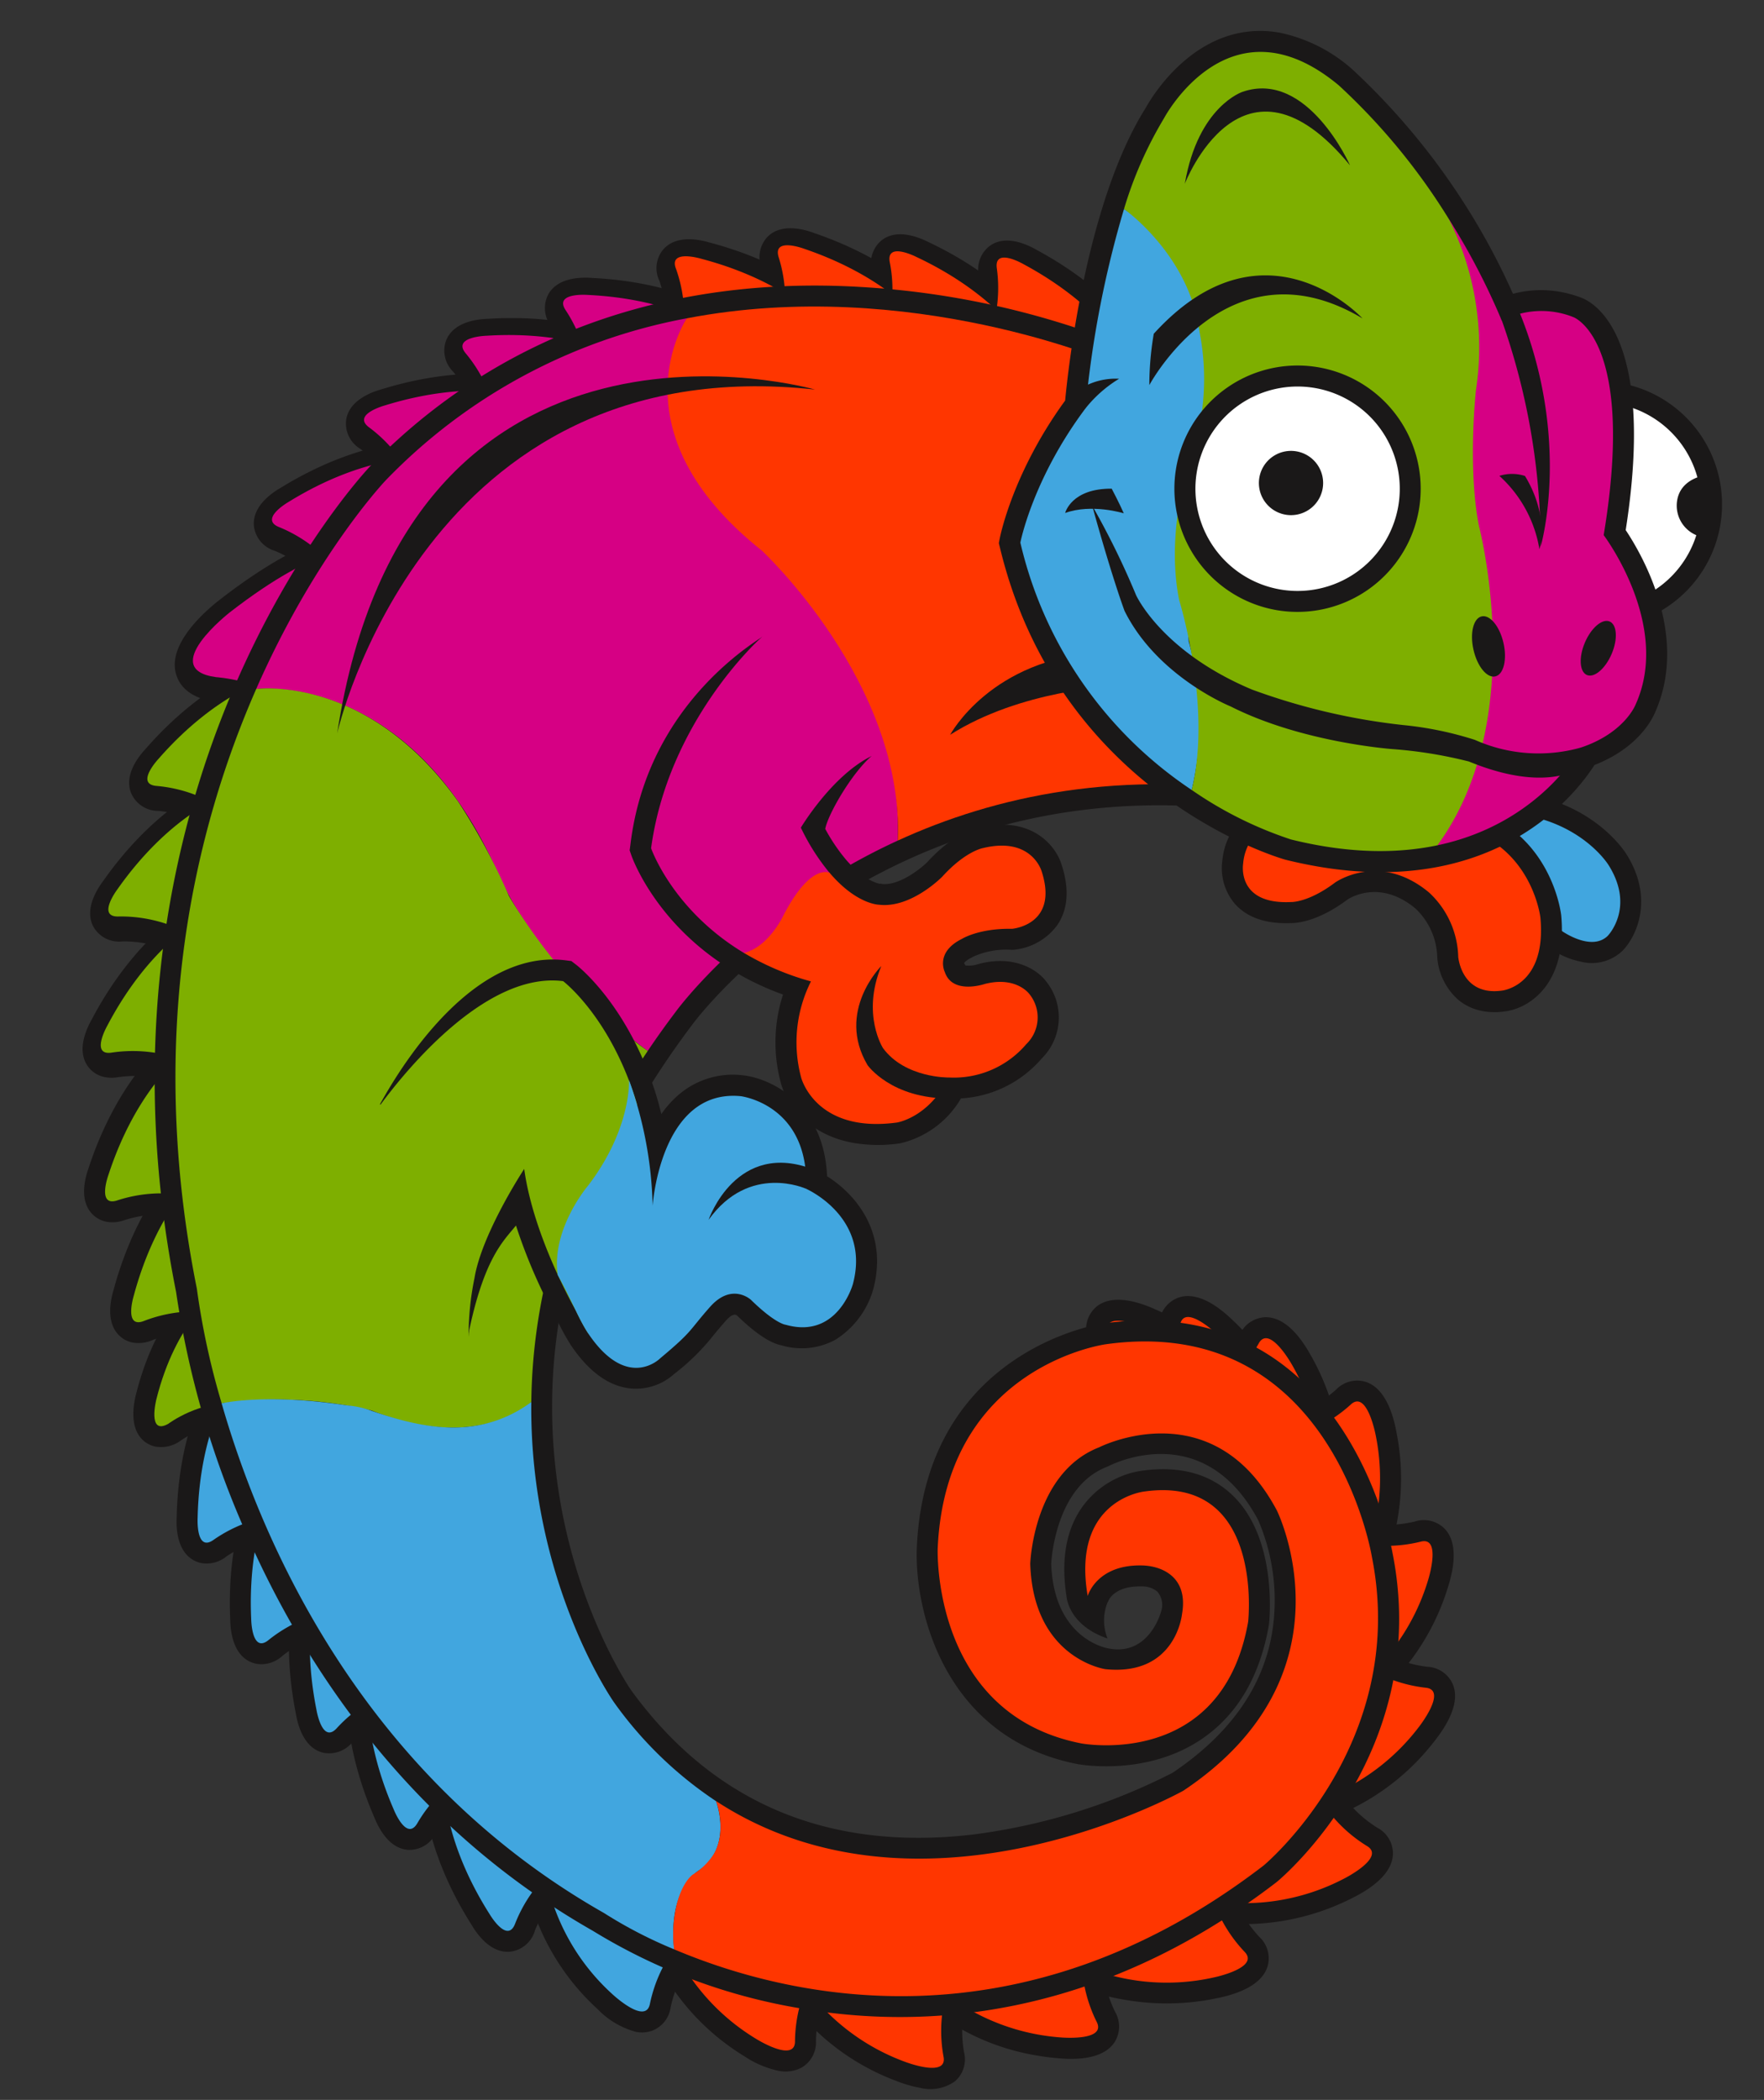 <svg xmlns="http://www.w3.org/2000/svg" width="236.176" height="281.038" viewBox="0 0 236.176 281.038">
  <rect x="0" y="0" width="236.176" height="281.038" fill="#333333" stroke="none"/>
  <g id="Grupo_360" data-name="Grupo 360" transform="translate(-125.71 -49.092) rotate(10)">
    <path id="Trazado_1691" data-name="Trazado 1691" d="M244.528,54.907a11.2,11.2,0,0,1-4.662-1.1,23.994,23.994,0,0,1-6.594-5l4.154-3.781a18.389,18.389,0,0,0,4.839,3.707,4.734,4.734,0,0,0,2.744.507c.31-.533,1.373-2.85-1.336-5.828-.2-.215-4.685-4.968-13.738-3.406l-.955-5.536c12.268-2.113,18.615,4.9,18.879,5.195,4.762,5.244,3.217,10.688,1.732,12.832l-.052.069a5.931,5.931,0,0,1-5.011,2.345Z" transform="translate(118.759 61.612)" fill="#1a1818"/>
    <path id="Trazado_1692" data-name="Trazado 1692" d="M235.04,45.085a21.227,21.227,0,0,0,5.737,4.361s4.361,2.1,6.193-.381c0,0,3.027-4.361-1.525-9.375,0,0-5.436-6.158-16.3-4.286" transform="translate(119.071 63.441)" fill="#1a1818"/>
    <path id="Trazado_1693" data-name="Trazado 1693" d="M235.04,45.087a21.183,21.183,0,0,0,5.737,4.358s4.361,2.1,6.193-.378c0,0,3.027-4.363-1.525-9.378,0,0-5.436-6.158-16.3-4.283" transform="translate(119.071 63.442)" fill="#41a6df"/>
    <path id="Trazado_1694" data-name="Trazado 1694" d="M254.943,61.637a7.155,7.155,0,0,1-3.495-.88,8.467,8.467,0,0,1-3.793-5.031l-.037-.158a9.282,9.282,0,0,0-4.019-5.9c-5.232-2.973-8.681-.034-9.168.43-3.283,3.492-5.986,4.234-6.835,4.389-3.317.728-5.98.31-7.927-1.25a7.375,7.375,0,0,1-2.629-5.4,9.266,9.266,0,0,1,5.774-9.346l1.884,5.287.054-.017c-.37.149-2.2,1.041-2.1,3.9l0,.115a1.751,1.751,0,0,0,.539,1.1c.55.419,1.732.462,3.245.123l.218-.049a9.4,9.4,0,0,0,3.713-2.732l.054-.054c2.279-2.314,8.549-5.573,15.969-1.356a15.068,15.068,0,0,1,6.717,9.59,2.808,2.808,0,0,0,1.084,1.471,2.445,2.445,0,0,0,1.872-.037l.046-.014c.559-.2,3.01-1.425,1.494-7.044-.181-.568-2.52-7.371-10.109-7.993l.456-5.6c11.64.952,14.911,11.554,15.043,12.007,2.5,9.174-2.322,13.151-5.269,14a9.235,9.235,0,0,1-2.784.453Z" transform="translate(96.452 63.67)" fill="#1a1818"/>
    <path id="Trazado_1695" data-name="Trazado 1695" d="M221.924,39.3a6.534,6.534,0,0,0-3.9,6.625s0,5.6,7.2,3.974c0,0,2.285-.292,5.37-3.6,0,0,5.08-5.155,12.583-.886a12.135,12.135,0,0,1,5.37,7.8s1.3,5.135,6.542,3.458c0,0,5.811-1.617,3.386-10.519,0,0-2.721-9.2-12.577-10.006" transform="translate(98.282 65.492)" fill="#1a1818"/>
    <path id="Trazado_1696" data-name="Trazado 1696" d="M242.2,47.392A16.488,16.488,0,1,1,258.688,30.9,16.5,16.5,0,0,1,242.2,47.392Z" transform="translate(112.667 24.922)" fill="#1a1818"/>
    <path id="Trazado_1697" data-name="Trazado 1697" d="M254.05,29.077A13.677,13.677,0,1,1,240.375,15.4,13.678,13.678,0,0,1,254.05,29.077Z" transform="translate(114.495 26.749)" fill="#1a1818"/>
    <path id="Trazado_1698" data-name="Trazado 1698" d="M254.05,29.077A13.677,13.677,0,1,1,240.375,15.4,13.678,13.678,0,0,1,254.05,29.077Z" transform="translate(114.495 26.749)" fill="#fff"/>
    <path id="Trazado_1699" data-name="Trazado 1699" d="M240.719,21.832c0,2.377.986,4.6-1.388,4.6a4.3,4.3,0,0,1-4.3-4.3c0-2.38,1.987-3.75,4.3-4.3C239.893,17.707,240.719,19.458,240.719,21.832Z" transform="translate(130.06 31.296)" fill="#1a1818"/>
    <g id="Grupo_354" data-name="Grupo 354" transform="translate(165.369 34.731)">
      <path id="Trazado_1700" data-name="Trazado 1700" d="M219.734,109.942a13.092,13.092,0,0,1-4.753-1.112,31.56,31.56,0,0,1-15.708-13.363l4.986-2.589a26.358,26.358,0,0,0,12.83,10.748,12.278,12.278,0,0,0,1.187.407,21.452,21.452,0,0,1,1.2-8.807l5.249,1.993a16.42,16.42,0,0,0-.685,7.887A3.91,3.91,0,0,1,222.756,109a4.671,4.671,0,0,1-3.022.943Z" transform="translate(-102.072 136.672)" fill="#1a1818"/>
      <path id="Trazado_1701" data-name="Trazado 1701" d="M200.144,93.332a28.826,28.826,0,0,0,14.274,12.053s5.8,2.374,5.241-.591a19.15,19.15,0,0,1,.814-9.421" transform="translate(-100.446 137.52)" fill="#1a1818"/>
      <path id="Trazado_1702" data-name="Trazado 1702" d="M211.592,111.12A11.16,11.16,0,0,1,205.967,109,31.523,31.523,0,0,1,193.126,92.86l5.393-1.571-2.7.786,2.695-.8a26.383,26.383,0,0,0,10.522,13.019,11.438,11.438,0,0,0,1.087.628A21.411,21.411,0,0,1,213,96.516l4.765,2.97a16.374,16.374,0,0,0-2.187,7.6,3.913,3.913,0,0,1-2.013,3.572,4.1,4.1,0,0,1-1.972.464Z" transform="translate(-113.548 133.679)" fill="#1a1818"/>
      <path id="Trazado_1703" data-name="Trazado 1703" d="M194.066,91.554a28.826,28.826,0,0,0,11.691,14.575s5.232,3.449,5.255.43a19.117,19.117,0,0,1,2.617-9.082" transform="translate(-111.794 134.2)" fill="#1a1818"/>
      <path id="Trazado_1704" data-name="Trazado 1704" d="M175.317,90.586a3.577,3.577,0,0,1-1.626-.393c-2.282-1.187-2.4-4.32-2.265-6.081.831-11.68,6.112-16.952,6.336-17.17l3.922,4.022-1.961-2.01,1.981,1.987c-.037.037-3.581,3.741-4.538,12.07a15.785,15.785,0,0,1,7.637-2.8l.373,5.6c-3.747.252-6.749,3.363-6.78,3.394l-.264.252a4.41,4.41,0,0,1-2.815,1.121Z" transform="translate(-154.13 88.251)" fill="#1a1818"/>
      <path id="Trazado_1705" data-name="Trazado 1705" d="M177.89,67.644s-4.73,4.61-5.5,15.364c0,0-.376,5.02,2.13,2.97,0,0,3.678-3.939,8.638-4.269" transform="translate(-152.297 89.562)" fill="#1a1818"/>
      <path id="Trazado_1706" data-name="Trazado 1706" d="M179.037,96.929a3.5,3.5,0,0,1-1.13-.183c-2.368-.794-3.068-3.658-3.271-5.33-1.921-12.557,1.62-19.914,1.772-20.223l5.034,2.486-2.517-1.241,2.526,1.23c-.029.054-2.761,5.937-1.373,16.149a21.07,21.07,0,0,1,7.428-3.77l1.413,5.436a16.353,16.353,0,0,0-6.818,4.005,4.2,4.2,0,0,1-3.065,1.442Z" transform="translate(-149.132 96.188)" fill="#1a1818"/>
      <path id="Trazado_1707" data-name="Trazado 1707" d="M177.1,71.627s-3.331,6.743-1.508,18.6c0,0,.556,4.693,2.649,2.514a19.1,19.1,0,0,1,8.145-4.785" transform="translate(-147.305 96.998)" fill="#1a1818"/>
      <path id="Trazado_1708" data-name="Trazado 1708" d="M178.482,61.751a16.282,16.282,0,0,0-7.792-1.3,3.93,3.93,0,0,1-4.034-1.729c-1.3-2.13,0-4.773.92-6.187,6.588-10.866,14.028-14.231,14.34-14.369l2.262,5.14-1.13-2.572L184.2,43.3c-.06.026-5.929,2.781-11.416,11.5a21.128,21.128,0,0,1,8.108,1.878l-2.405,5.074Z" transform="translate(-163.992 34.527)" fill="#1a1818"/>
      <path id="Trazado_1709" data-name="Trazado 1709" d="M181.219,39.061s-6.883,3.03-13.093,13.3c0,0-2.592,3.951.41,3.63a19.065,19.065,0,0,1,9.318,1.554" transform="translate(-162.163 36.199)" fill="#1a1818"/>
      <path id="Trazado_1710" data-name="Trazado 1710" d="M181.871,58.612c-2.451-1.571-6.651-1.528-8.062-1.379l-.186.014c-3.764.152-5.312-1.436-5.952-2.8-1.743-3.718,2.285-8.779,4.1-10.783,10.7-11.774,16.488-12.222,17.54-12.2l-.155,5.616a.8.8,0,0,0,.175,0c-.043,0-4.472.533-13.4,10.352a18.229,18.229,0,0,0-2.867,4.209l.247,0c1.112-.109,7.216-.562,11.6,2.248l-3.033,4.725Z" transform="translate(-161.871 22.021)" fill="#1a1818"/>
      <path id="Trazado_1711" data-name="Trazado 1711" d="M187.41,32.446s-5.009-.138-15.381,11.27c0,0-8.343,9.229-.344,8.9,0,0,6.026-.665,9.882,1.809" transform="translate(-160.051 23.85)" fill="#1a1818"/>
      <path id="Trazado_1712" data-name="Trazado 1712" d="M186.567,32.451a16.379,16.379,0,0,0-3.816-6.909A3.941,3.941,0,0,1,181.59,21.3c.86-2.348,3.738-2.967,5.416-3.128,12.609-1.588,19.868,2.142,20.172,2.305l-2.618,4.966,1.307-2.486-1.29,2.494c-.06-.032-5.866-2.916-16.109-1.8a21.13,21.13,0,0,1,3.569,7.52l-5.47,1.273Z" transform="translate(-135.481 -3.523)" fill="#1a1818"/>
      <path id="Trazado_1713" data-name="Trazado 1713" d="M204.042,21.134s-6.651-3.506-18.555-1.993c0,0-4.7.427-2.583,2.58a19.091,19.091,0,0,1,4.576,8.265" transform="translate(-133.656 -1.696)" fill="#1a1818"/>
      <path id="Trazado_1714" data-name="Trazado 1714" d="M221.027,27.584c-.037-.052-4.037-5.16-13.761-8.566a21.015,21.015,0,0,1-.017,8.323l-5.482-1.213a16.381,16.381,0,0,0-.467-7.878,3.942,3.942,0,0,1,.783-4.323c1.786-1.746,4.653-1.064,6.238-.485,12.058,4,17,10.5,17.2,10.777l-4.507,3.351,2.253-1.677-2.242,1.691Z" transform="translate(-98.844 -12.81)" fill="#1a1818"/>
      <path id="Trazado_1715" data-name="Trazado 1715" d="M221.447,24.061s-4.49-6.035-15.88-9.8c0,0-4.429-1.646-3.446,1.21a19.072,19.072,0,0,1,.565,9.432" transform="translate(-97.022 -10.979)" fill="#1a1818"/>
      <path id="Trazado_1716" data-name="Trazado 1716" d="M202.84,27.789l-5.539-.917a16.4,16.4,0,0,0-.889-7.853,3.933,3.933,0,0,1,.548-4.349c1.691-1.838,4.59-1.31,6.2-.82,12.259,3.346,17.543,9.576,17.764,9.839L216.6,27.276l2.162-1.792-2.147,1.806c-.046-.049-4.306-4.937-14.2-7.815a21.02,21.02,0,0,1,.427,8.314Z" transform="translate(-108.148 -11.739)" fill="#1a1818"/>
      <path id="Trazado_1717" data-name="Trazado 1717" d="M216.938,23.652s-4.808-5.788-16.384-8.936c0,0-4.51-1.4-3.374,1.4a19.06,19.06,0,0,1,1.067,9.383" transform="translate(-106.323 -9.907)" fill="#1a1818"/>
      <path id="Trazado_1718" data-name="Trazado 1718" d="M198.825,28.073l-5.608-.3a16.41,16.41,0,0,0-1.757-7.7,3.936,3.936,0,0,1,.066-4.386c1.474-2.013,4.412-1.812,6.066-1.5,12.56,1.961,18.5,7.563,18.747,7.8l-3.879,4.06c-.049-.046-4.828-4.429-14.983-6.19a21.062,21.062,0,0,1,1.347,8.217Z" transform="translate(-117.817 -10.604)" fill="#1a1818"/>
      <path id="Trazado_1719" data-name="Trazado 1719" d="M212.571,22.176s-5.421-5.215-17.279-7.058c0,0-4.636-.892-3.2,1.763a19.072,19.072,0,0,1,2.1,9.209" transform="translate(-115.993 -8.77)" fill="#1a1818"/>
      <path id="Trazado_1720" data-name="Trazado 1720" d="M194.6,29.223h-5.616a16.545,16.545,0,0,0-2.041-7.595,3.881,3.881,0,0,1-.2-4.306c1.33-2.116,4.275-2.124,5.949-1.929,12.66,1.069,18.985,6.233,19.249,6.453l-3.6,4.312,1.8-2.156-1.783,2.167c-.052-.043-5.158-4.1-15.467-5.12a21.718,21.718,0,0,1,1.712,8.174Z" transform="translate(-126.502 -8.136)" fill="#1a1818"/>
      <path id="Trazado_1721" data-name="Trazado 1721" d="M208.306,22.166s-5.774-4.816-17.729-5.817c0,0-4.69-.559-3.068,1.987a19.212,19.212,0,0,1,2.451,9.051" transform="translate(-124.672 -6.3)" fill="#1a1818"/>
      <path id="Trazado_1722" data-name="Trazado 1722" d="M183.367,35.737a16.4,16.4,0,0,0-4.553-6.445,3.941,3.941,0,0,1-1.62-4.085c.6-2.428,3.392-3.36,5.043-3.7,12.354-2.973,19.982-.054,20.3.069L200.5,26.807c-.06-.023-6.15-2.256-16.21-.014a21.085,21.085,0,0,1,4.375,7.081l-5.3,1.864Z" transform="translate(-143.476 0.94)" fill="#1a1818"/>
      <path id="Trazado_1723" data-name="Trazado 1723" d="M199.683,22.362s-7-2.758-18.661.057c0,0-4.63.94-2.285,2.847a19.082,19.082,0,0,1,5.45,7.712" transform="translate(-141.65 2.767)" fill="#1a1818"/>
      <path id="Trazado_1724" data-name="Trazado 1724" d="M181.641,41.433a16.332,16.332,0,0,0-5.952-5.2,3.932,3.932,0,0,1-2.523-3.587c.011-2.5,2.506-4.06,4.028-4.782,11.313-5.788,19.412-4.751,19.75-4.7l-.771,5.565.387-2.781-.367,2.784c-.069-.009-6.511-.748-15.76,3.8a21.1,21.1,0,0,1,5.917,5.854l-4.71,3.056Z" transform="translate(-150.812 6.325)" fill="#1a1818"/>
      <path id="Trazado_1725" data-name="Trazado 1725" d="M194.732,24.116s-7.451-1.035-18.128,4.441c0,0-4.275,2-1.551,3.308a19.089,19.089,0,0,1,7.116,6.213" transform="translate(-148.984 8.152)" fill="#1a1818"/>
      <path id="Trazado_1726" data-name="Trazado 1726" d="M180.257,48.286a16.369,16.369,0,0,0-7.053-3.544,3.94,3.94,0,0,1-3.351-2.844c-.614-2.423,1.411-4.558,2.706-5.639,9.507-8.435,17.609-9.449,17.947-9.49l.642,5.579-.318-2.79.338,2.787c-.066.009-6.488.9-14.312,7.617a21.062,21.062,0,0,1,7.2,4.189l-3.8,4.134Z" transform="translate(-157.209 13.253)" fill="#1a1818"/>
      <path id="Trazado_1727" data-name="Trazado 1727" d="M189,27.743s-7.474.86-16.442,8.83c0,0-3.641,3.01-.677,3.589a19.11,19.11,0,0,1,8.443,4.24" transform="translate(-155.38 15.069)" fill="#1a1818"/>
      <path id="Trazado_1728" data-name="Trazado 1728" d="M178.239,67.907a16.456,16.456,0,0,0-7.884-.479,3.93,3.93,0,0,1-4.2-1.284c-1.522-1.981-.5-4.745.258-6.25,5.4-11.5,12.44-15.633,12.738-15.805l2.8,4.871-1.4-2.434,1.413,2.425c-.057.032-5.6,3.394-10.138,12.646a21.1,21.1,0,0,1,8.265,1.006l-1.855,5.3Z" transform="translate(-165.369 45.586)" fill="#1a1818"/>
      <path id="Trazado_1729" data-name="Trazado 1729" d="M178.722,44.939s-6.522,3.741-11.614,14.6c0,0-2.156,4.2.8,3.561a19.107,19.107,0,0,1,9.429.565" transform="translate(-163.539 47.173)" fill="#1a1818"/>
      <path id="Trazado_1730" data-name="Trazado 1730" d="M169.888,74.628a3.66,3.66,0,0,1-2.623-1.055c-1.763-1.769-1.112-4.642-.55-6.23,3.879-12.1,10.327-17.1,10.6-17.311l3.4,4.47-1.7-2.236,1.712,2.225c-.052.04-5.117,4.085-8.423,13.844a21.045,21.045,0,0,1,8.326-.063l-1.158,5.49a16.51,16.51,0,0,0-7.873.548,5.048,5.048,0,0,1-1.709.318Z" transform="translate(-163.973 56.683)" fill="#1a1818"/>
      <path id="Trazado_1731" data-name="Trazado 1731" d="M177.182,50.812s-5.989,4.547-9.639,15.98c0,0-1.6,4.441,1.25,3.432a19.064,19.064,0,0,1,9.424-.659" transform="translate(-162.142 58.138)" fill="#1a1818"/>
      <path id="Trazado_1732" data-name="Trazado 1732" d="M171.177,81.886a3.618,3.618,0,0,1-2.1-.662c-2.033-1.448-1.866-4.392-1.577-6.052,1.812-12.577,7.339-18.583,7.574-18.836l4.091,3.845-2.044-1.924,2.058,1.912c-.046.049-4.369,4.877-6.006,15.051a21.169,21.169,0,0,1,8.2-1.448l-.227,5.611a16.41,16.41,0,0,0-7.672,1.849,4.669,4.669,0,0,1-2.3.654Z" transform="translate(-161.71 68.451)" fill="#1a1818"/>
      <path id="Trazado_1733" data-name="Trazado 1733" d="M175.287,57.006s-5.149,5.482-6.849,17.359c0,0-.834,4.65,1.8,3.179a19.061,19.061,0,0,1,9.183-2.216" transform="translate(-159.874 69.701)" fill="#1a1818"/>
      <path id="Trazado_1734" data-name="Trazado 1734" d="M173.407,87.347a3.585,3.585,0,0,1-1.929-.556c-2.107-1.339-2.1-4.28-1.9-5.955,1.13-12.658,6.324-18.956,6.545-19.22l4.306,3.6c-.04.052-4.1,5.112-5.186,15.358a21.188,21.188,0,0,1,8.111-1.892l.077,5.619a16.44,16.44,0,0,0-7.563,2.256,4.567,4.567,0,0,1-2.463.786Z" transform="translate(-157.667 78.308)" fill="#1a1818"/>
      <path id="Trazado_1735" data-name="Trazado 1735" d="M176.436,62.248s-4.845,5.754-5.9,17.706c0,0-.585,4.682,1.97,3.076a19.036,19.036,0,0,1,9.054-2.712" transform="translate(-155.831 79.488)" fill="#1a1818"/>
      <path id="Trazado_1736" data-name="Trazado 1736" d="M182.83,100.965a3.579,3.579,0,0,1-.894-.112c-2.417-.634-3.306-3.449-3.624-5.1-2.758-12.405.278-19.98.41-20.295l5.2,2.124c-.026.063-2.357,6.109-.284,16.207a21.136,21.136,0,0,1,7.156-4.26l1.778,5.33a16.349,16.349,0,0,0-6.525,4.444,4.133,4.133,0,0,1-3.214,1.666Z" transform="translate(-143.36 104.144)" fill="#1a1818"/>
      <path id="Trazado_1737" data-name="Trazado 1737" d="M179.489,75.828s-2.87,6.949-.252,18.658c0,0,.869,4.644,2.813,2.331a19.091,19.091,0,0,1,7.8-5.324" transform="translate(-141.534 104.841)" fill="#1a1818"/>
      <path id="Trazado_1738" data-name="Trazado 1738" d="M188.066,103.946c-.135,0-.255-.009-.355-.017-2.486-.264-3.787-2.91-4.349-4.5-4.6-11.843-2.744-19.79-2.663-20.123l5.453,1.333-2.726-.665,2.732.648c-.017.066-1.4,6.4,2.17,16.066a21.07,21.07,0,0,1,6.431-5.3l2.557,5a16.377,16.377,0,0,0-5.783,5.39,4,4,0,0,1-3.466,2.162Z" transform="translate(-137.57 111.338)" fill="#1a1818"/>
      <path id="Trazado_1739" data-name="Trazado 1739" d="M181.6,79.541s-1.786,7.3,2.569,18.48c0,0,1.56,4.461,3.134,1.884a19.034,19.034,0,0,1,6.909-6.442" transform="translate(-135.745 111.773)" fill="#1a1818"/>
      <path id="Trazado_1740" data-name="Trazado 1740" d="M195.075,106.4c-2.282,0-3.968-2.139-4.808-3.495-7.007-10.6-6.875-18.761-6.866-19.105l5.613.146-2.807-.072,2.807.054c0,.069-.017,6.554,5.522,15.241a21.147,21.147,0,0,1,5.166-6.534l3.561,4.343a16.38,16.38,0,0,0-4.513,6.5,3.921,3.921,0,0,1-3.277,2.9,3.125,3.125,0,0,1-.4.023Z" transform="translate(-131.707 119.728)" fill="#1a1818"/>
      <path id="Trazado_1741" data-name="Trazado 1741" d="M184.379,83.828s-.2,7.517,6.425,17.52c0,0,2.474,4.028,3.46,1.178a19.1,19.1,0,0,1,5.39-7.764" transform="translate(-129.879 119.776)" fill="#1a1818"/>
      <path id="Trazado_1742" data-name="Trazado 1742" d="M202.2,109.448c-2.018,0-3.77-1.64-4.719-2.749-8.564-9.386-9.7-17.474-9.739-17.815l5.565-.737c.009.063.995,6.471,7.812,14.2a21.133,21.133,0,0,1,4.091-7.259l4.191,3.736a16.43,16.43,0,0,0-3.452,7.107,3.929,3.929,0,0,1-2.789,3.389,3.61,3.61,0,0,1-.96.126Z" transform="translate(-123.594 127.84)" fill="#1a1818"/>
      <path id="Trazado_1743" data-name="Trazado 1743" d="M188.716,88.278s.966,7.46,9.057,16.319c0,0,3.065,3.6,3.6.619a19.1,19.1,0,0,1,4.123-8.5" transform="translate(-121.782 128.084)" fill="#1a1818"/>
      <path id="Trazado_1744" data-name="Trazado 1744" d="M226.782,107.944a16.291,16.291,0,0,1-3.119-.341,31.542,31.542,0,0,1-17.97-10.126l4.4-3.489a26.41,26.41,0,0,0,14.644,8.1,11.61,11.61,0,0,0,1.244.169,21.408,21.408,0,0,1-.5-8.873l5.533.96a16.468,16.468,0,0,0,.823,7.858,3.9,3.9,0,0,1-.513,4.074,5.708,5.708,0,0,1-4.541,1.663Z" transform="translate(-90.087 137.626)" fill="#1a1818"/>
      <path id="Trazado_1745" data-name="Trazado 1745" d="M206.462,95.425a28.825,28.825,0,0,0,16.31,9.114s6.147,1.224,5.031-1.58a19.127,19.127,0,0,1-.992-9.4" transform="translate(-88.651 137.938)" fill="#1a1818"/>
      <path id="Trazado_1746" data-name="Trazado 1746" d="M229.273,105.746a31.173,31.173,0,0,1-17.061-4.9l3.257-4.57a26.4,26.4,0,0,0,16.316,3.738,11.932,11.932,0,0,0,1.244-.178,21.445,21.445,0,0,1-2.936-8.392l5.579-.614a16.425,16.425,0,0,0,2.979,7.334,3.914,3.914,0,0,1,.625,4.051c-1.058,2.4-4.389,3.174-7,3.389-1.029.1-2.033.14-3,.14Z" transform="translate(-77.916 132.852)" fill="#1a1818"/>
      <path id="Trazado_1747" data-name="Trazado 1747" d="M212.782,98.364a28.873,28.873,0,0,0,18.2,4.246s6.244-.528,4.4-2.913a19.11,19.11,0,0,1-3.555-8.758" transform="translate(-76.852 133.052)" fill="#1a1818"/>
      <path id="Trazado_1748" data-name="Trazado 1748" d="M227.092,104.2a27.525,27.525,0,0,1-8.179-1.121l1.778-5.324a26.367,26.367,0,0,0,16.694-1.207,11.654,11.654,0,0,0,1.138-.536,21.384,21.384,0,0,1-5.267-7.162l5.158-2.222a16.448,16.448,0,0,0,4.983,6.138,3.9,3.9,0,0,1,1.795,3.693c-.3,2.609-3.265,4.32-5.691,5.292a32.639,32.639,0,0,1-12.408,2.448Z" transform="translate(-65.406 125.006)" fill="#1a1818"/>
      <path id="Trazado_1749" data-name="Trazado 1749" d="M219.225,99.7a28.837,28.837,0,0,0,18.641-1.276s5.817-2.331,3.351-4.074a19.121,19.121,0,0,1-5.966-7.328" transform="translate(-64.823 125.732)" fill="#1a1818"/>
      <path id="Trazado_1750" data-name="Trazado 1750" d="M225.406,102.121c-.419,0-.671-.014-.731-.02l.341-5.6a26.437,26.437,0,0,0,15.82-5.47,11.4,11.4,0,0,0,.958-.811,21.42,21.42,0,0,1-6.932-5.565l4.415-3.472a16.388,16.388,0,0,0,6.4,4.642,3.906,3.906,0,0,1,2.678,3.1c.376,2.6-2.036,5.017-4.131,6.591a32.135,32.135,0,0,1-18.816,6.608Z" transform="translate(-54.649 114.834)" fill="#1a1818"/>
      <path id="Trazado_1751" data-name="Trazado 1751" d="M224.736,98.169a28.848,28.848,0,0,0,17.683-6.035s5.011-3.756,2.187-4.8a19.138,19.138,0,0,1-7.652-5.547" transform="translate(-54.535 115.966)" fill="#1a1818"/>
      <path id="Trazado_1752" data-name="Trazado 1752" d="M230.127,99.627l-2.067-5.221a26.388,26.388,0,0,0,11.987-11.671,12.29,12.29,0,0,0,.522-1.144,21.32,21.32,0,0,1-8.641-2.093l2.517-5.02a16.365,16.365,0,0,0,7.769,1.485,3.9,3.9,0,0,1,3.741,1.671c1.448,2.19.284,5.4-.94,7.718a31.611,31.611,0,0,1-14.888,14.274Z" transform="translate(-48.329 102.32)" fill="#1a1818"/>
      <path id="Trazado_1753" data-name="Trazado 1753" d="M228.422,95.38A28.862,28.862,0,0,0,241.856,82.4s2.941-5.53-.063-5.272a19.065,19.065,0,0,1-9.28-1.772" transform="translate(-47.653 103.956)" fill="#1a1818"/>
      <path id="Trazado_1754" data-name="Trazado 1754" d="M233.6,95.1l-3.741-4.186L231.727,93l-1.881-2.081a26.4,26.4,0,0,0,7.2-15.109c.052-.4.086-.84.1-1.253a21.482,21.482,0,0,1-8.827,1.035l.616-5.579a16.437,16.437,0,0,0,7.792-1.3,3.912,3.912,0,0,1,4.1.261c2.116,1.557,2.144,4.974,1.795,7.566A31.585,31.585,0,0,1,233.6,95.1Z" transform="translate(-47.857 90.716)" fill="#1a1818"/>
      <path id="Trazado_1755" data-name="Trazado 1755" d="M231.526,91.176a28.837,28.837,0,0,0,8.1-16.835s.837-6.213-1.889-4.925a19.133,19.133,0,0,1-9.318,1.562" transform="translate(-47.655 92.543)" fill="#1a1818"/>
      <path id="Trazado_1756" data-name="Trazado 1756" d="M240.414,88.827l-5.29-1.889a26.355,26.355,0,0,0-.849-16.717,11.473,11.473,0,0,0-.513-1.144,21.4,21.4,0,0,1-7.276,5.112l-2.107-5.2a16.421,16.421,0,0,0,6.236-4.851,3.908,3.908,0,0,1,3.73-1.714c2.6.358,4.255,3.351,5.175,5.8a31.529,31.529,0,0,1,.894,20.608Z" transform="translate(-55.201 79.741)" fill="#1a1818"/>
      <path id="Trazado_1757" data-name="Trazado 1757" d="M237.086,86.051a28.856,28.856,0,0,0-.877-18.667S234,61.527,232.2,63.949a19.126,19.126,0,0,1-7.457,5.811" transform="translate(-54.514 81.568)" fill="#1a1818"/>
      <path id="Trazado_1758" data-name="Trazado 1758" d="M241.651,83.412l-5.613-.132,2.807.066-2.807-.054a26.412,26.412,0,0,0-6.1-15.588,11.121,11.121,0,0,0-.851-.923,21.34,21.34,0,0,1-5.281,7.153l-3.65-4.266a16.485,16.485,0,0,0,4.384-6.577,3.911,3.911,0,0,1,2.993-2.812c2.58-.482,5.095,1.835,6.746,3.862a31.584,31.584,0,0,1,7.374,19.272Z" transform="translate(-63.087 75.692)" fill="#1a1818"/>
      <path id="Trazado_1759" data-name="Trazado 1759" d="M237.655,81.517a28.844,28.844,0,0,0-6.743-17.428s-3.956-4.857-4.885-1.987a19.132,19.132,0,0,1-5.235,7.87" transform="translate(-61.898 77.521)" fill="#1a1818"/>
      <path id="Trazado_1760" data-name="Trazado 1760" d="M236.208,79.9a26.375,26.375,0,0,0-10.332-13.165c-.333-.224-.714-.447-1.078-.642a21.491,21.491,0,0,1-3,8.371l-4.728-3.033a16.475,16.475,0,0,0,2.3-7.569,3.911,3.911,0,0,1,2.056-3.546c2.331-1.207,5.4.287,7.574,1.757a31.511,31.511,0,0,1,12.612,16.324l-5.41,1.5Z" transform="translate(-68.839 75.048)" fill="#1a1818"/>
      <path id="Trazado_1761" data-name="Trazado 1761" d="M237.371,77.312a28.849,28.849,0,0,0-11.482-14.748s-5.186-3.509-5.246-.493a19.139,19.139,0,0,1-2.744,9.045" transform="translate(-67.299 76.875)" fill="#1a1818"/>
      <path id="Trazado_1762" data-name="Trazado 1762" d="M236.074,75.438a26.349,26.349,0,0,0-14.183-8.885,12.053,12.053,0,0,0-1.227-.241,21.541,21.541,0,0,1,.011,8.9l-5.47-1.256a16.485,16.485,0,0,0-.4-7.893,3.922,3.922,0,0,1,.728-4.04c1.786-1.924,5.183-1.56,7.721-.915a31.532,31.532,0,0,1,17.4,11.086l-4.587,3.237,2.293-1.623-2.288,1.631Z" transform="translate(-73.548 76.39)" fill="#1a1818"/>
      <path id="Trazado_1763" data-name="Trazado 1763" d="M236.538,71.971a28.839,28.839,0,0,0-15.8-9.983s-6.075-1.542-5.109,1.313a19.1,19.1,0,0,1,.482,9.441" transform="translate(-71.724 78.226)" fill="#1a1818"/>
    </g>
    <g id="Grupo_355" data-name="Grupo 355" transform="translate(167.721 37.084)">
      <path id="Trazado_1764" data-name="Trazado 1764" d="M200.144,93.332a28.826,28.826,0,0,0,14.274,12.053s5.8,2.374,5.241-.591a19.15,19.15,0,0,1,.814-9.421" transform="translate(-102.799 135.167)" fill="#ff3600"/>
      <path id="Trazado_1765" data-name="Trazado 1765" d="M206.462,95.425a28.825,28.825,0,0,0,16.31,9.114s6.147,1.224,5.031-1.58a19.127,19.127,0,0,1-.992-9.4" transform="translate(-91.004 135.585)" fill="#ff3600"/>
      <path id="Trazado_1766" data-name="Trazado 1766" d="M212.782,98.364a28.873,28.873,0,0,0,18.2,4.246s6.244-.528,4.4-2.913a19.11,19.11,0,0,1-3.555-8.758" transform="translate(-79.205 130.699)" fill="#ff3600"/>
      <path id="Trazado_1767" data-name="Trazado 1767" d="M219.225,99.7a28.837,28.837,0,0,0,18.641-1.276s5.817-2.331,3.351-4.074a19.121,19.121,0,0,1-5.966-7.328" transform="translate(-67.176 123.379)" fill="#ff3600"/>
      <path id="Trazado_1768" data-name="Trazado 1768" d="M224.736,98.169a28.848,28.848,0,0,0,17.683-6.035s5.011-3.756,2.187-4.8a19.138,19.138,0,0,1-7.652-5.547" transform="translate(-56.887 113.613)" fill="#ff3600"/>
      <path id="Trazado_1769" data-name="Trazado 1769" d="M228.422,95.38A28.862,28.862,0,0,0,241.856,82.4s2.941-5.53-.063-5.272a19.065,19.065,0,0,1-9.28-1.772" transform="translate(-50.006 101.603)" fill="#ff3600"/>
      <path id="Trazado_1770" data-name="Trazado 1770" d="M231.526,91.176a28.837,28.837,0,0,0,8.1-16.835s.837-6.213-1.889-4.925a19.133,19.133,0,0,1-9.318,1.562" transform="translate(-50.008 90.19)" fill="#ff3600"/>
      <path id="Trazado_1771" data-name="Trazado 1771" d="M237.086,86.051a28.856,28.856,0,0,0-.877-18.667S234,61.527,232.2,63.949a19.126,19.126,0,0,1-7.457,5.811" transform="translate(-56.867 79.215)" fill="#ff3600"/>
      <path id="Trazado_1772" data-name="Trazado 1772" d="M237.655,81.517a28.844,28.844,0,0,0-6.743-17.428s-3.956-4.857-4.885-1.987a19.132,19.132,0,0,1-5.235,7.87" transform="translate(-64.25 75.168)" fill="#ff3600"/>
      <path id="Trazado_1773" data-name="Trazado 1773" d="M237.371,77.312a28.849,28.849,0,0,0-11.482-14.748s-5.186-3.509-5.246-.493a19.139,19.139,0,0,1-2.744,9.045" transform="translate(-69.651 74.522)" fill="#ff3600"/>
      <path id="Trazado_1774" data-name="Trazado 1774" d="M236.538,71.971a28.839,28.839,0,0,0-15.8-9.983s-6.075-1.542-5.109,1.313a19.1,19.1,0,0,1,.482,9.441" transform="translate(-74.077 75.873)" fill="#ff3600"/>
      <path id="Trazado_1775" data-name="Trazado 1775" d="M194.066,91.554a28.826,28.826,0,0,0,11.691,14.575s5.232,3.449,5.255.43a19.117,19.117,0,0,1,2.617-9.082" transform="translate(-114.146 131.847)" fill="#41a6df"/>
      <path id="Trazado_1776" data-name="Trazado 1776" d="M177.1,71.627s-3.331,6.743-1.508,18.6c0,0,.556,4.693,2.649,2.514a19.1,19.1,0,0,1,8.145-4.785" transform="translate(-149.658 94.645)" fill="#41a6df"/>
      <path id="Trazado_1777" data-name="Trazado 1777" d="M179.489,75.828s-2.87,6.949-.252,18.658c0,0,.869,4.644,2.813,2.331a19.091,19.091,0,0,1,7.8-5.324" transform="translate(-143.887 102.488)" fill="#41a6df"/>
      <path id="Trazado_1778" data-name="Trazado 1778" d="M181.6,79.541s-1.786,7.3,2.569,18.48c0,0,1.56,4.461,3.134,1.884a19.034,19.034,0,0,1,6.909-6.442" transform="translate(-138.098 109.42)" fill="#41a6df"/>
      <path id="Trazado_1779" data-name="Trazado 1779" d="M184.379,83.828s-.2,7.517,6.425,17.52c0,0,2.474,4.028,3.46,1.178a19.1,19.1,0,0,1,5.39-7.764" transform="translate(-132.231 117.423)" fill="#41a6df"/>
      <path id="Trazado_1780" data-name="Trazado 1780" d="M188.716,88.278s.966,7.46,9.057,16.319c0,0,3.065,3.6,3.6.619a19.1,19.1,0,0,1,4.123-8.5" transform="translate(-124.134 125.731)" fill="#41a6df"/>
      <path id="Trazado_1781" data-name="Trazado 1781" d="M177.89,67.644s-4.73,4.61-5.5,15.364c0,0-.376,5.02,2.13,2.97,0,0,3.678-3.939,8.638-4.269" transform="translate(-154.649 87.209)" fill="#7eaf00"/>
      <path id="Trazado_1782" data-name="Trazado 1782" d="M181.058,38.9s-6.881,3.03-13.093,13.294c0,0-2.592,3.951.416,3.63a19.055,19.055,0,0,1,9.315,1.554" transform="translate(-164.813 33.55)" fill="#7eaf00"/>
      <path id="Trazado_1783" data-name="Trazado 1783" d="M178.562,44.779s-6.522,3.744-11.614,14.6c0,0-2.153,4.2.8,3.564a19.158,19.158,0,0,1,9.432.559" transform="translate(-166.19 44.522)" fill="#7eaf00"/>
      <path id="Trazado_1784" data-name="Trazado 1784" d="M177.022,50.652s-5.986,4.55-9.639,15.98c0,0-1.594,4.444,1.25,3.435a19.1,19.1,0,0,1,9.424-.665" transform="translate(-164.793 55.486)" fill="#7eaf00"/>
      <path id="Trazado_1785" data-name="Trazado 1785" d="M175.287,57.006s-5.149,5.482-6.849,17.359c0,0-.834,4.65,1.8,3.179a19.061,19.061,0,0,1,9.183-2.216" transform="translate(-162.226 67.348)" fill="#7eaf00"/>
      <path id="Trazado_1786" data-name="Trazado 1786" d="M176.436,62.248s-4.845,5.754-5.9,17.706c0,0-.585,4.682,1.97,3.076a19.036,19.036,0,0,1,9.054-2.712" transform="translate(-158.183 77.135)" fill="#7eaf00"/>
      <path id="Trazado_1787" data-name="Trazado 1787" d="M187.249,32.287s-5.008-.138-15.378,11.27c0,0-8.346,9.226-.344,8.9,0,0,6.023-.668,9.879,1.806" transform="translate(-162.701 21.2)" fill="#d60084"/>
      <path id="Trazado_1788" data-name="Trazado 1788" d="M203.884,20.977s-6.654-3.506-18.552-2c0,0-4.708.427-2.586,2.583a19.081,19.081,0,0,1,4.57,8.262" transform="translate(-136.306 -4.347)" fill="#d60084"/>
      <path id="Trazado_1789" data-name="Trazado 1789" d="M199.525,22.2s-7-2.758-18.664.057c0,0-4.627.943-2.285,2.85a19.049,19.049,0,0,1,5.453,7.712" transform="translate(-144.3 0.115)" fill="#d60084"/>
      <path id="Trazado_1790" data-name="Trazado 1790" d="M194.571,23.956s-7.451-1.035-18.125,4.444c0,0-4.277,2-1.554,3.306a19.066,19.066,0,0,1,7.116,6.213" transform="translate(-151.635 5.501)" fill="#d60084"/>
      <path id="Trazado_1791" data-name="Trazado 1791" d="M188.837,27.583s-7.471.86-16.439,8.833c0,0-3.638,3.007-.677,3.589a19.06,19.06,0,0,1,8.443,4.24" transform="translate(-158.03 12.418)" fill="#d60084"/>
      <path id="Trazado_1792" data-name="Trazado 1792" d="M221.283,23.9s-4.487-6.035-15.877-9.8c0,0-4.427-1.64-3.443,1.216a19.112,19.112,0,0,1,.556,9.429" transform="translate(-99.669 -13.631)" fill="#ff3600"/>
      <path id="Trazado_1793" data-name="Trazado 1793" d="M216.78,23.491S211.972,17.7,200.4,14.557c0,0-4.513-1.4-3.374,1.4a19.04,19.04,0,0,1,1.064,9.383" transform="translate(-108.973 -12.558)" fill="#ff3600"/>
      <path id="Trazado_1794" data-name="Trazado 1794" d="M212.41,22.019s-5.421-5.218-17.279-7.061c0,0-4.636-.892-3.2,1.766a19.067,19.067,0,0,1,2.1,9.206" transform="translate(-118.643 -11.421)" fill="#ff3600"/>
      <path id="Trazado_1795" data-name="Trazado 1795" d="M208.148,22s-5.777-4.816-17.732-5.814c0,0-4.69-.562-3.065,1.987a19.209,19.209,0,0,1,2.448,9.048" transform="translate(-127.322 -8.95)" fill="#ff3600"/>
    </g>
    <path id="Trazado_1796" data-name="Trazado 1796" d="M277.659,244.928a77.433,77.433,0,0,1-29.008-5.387c-27.743-9.9-45.252-29.638-55.057-44.463a123.707,123.707,0,0,1-14.768-30.066c-13.148-33.712-10.742-62.668-6.4-81.031C177.141,64,184.931,52.127,185.26,51.631c13.561-19.914,34.5-32.009,60.587-35a112.311,112.311,0,0,1,35.567,1.505L280.107,23.6l.657-2.732L280.11,23.6a108.894,108.894,0,0,0-33.8-1.368c-24.673,2.873-43.646,13.819-56.39,32.534-.055.086-7.626,11.668-12.09,30.751-4.111,17.554-6.356,45.263,6.27,77.562l.08.238a119.573,119.573,0,0,0,14.2,28.818c9.335,14.074,25.98,32.812,52.247,42.152l.212.086a73.39,73.39,0,0,0,27.379,4.94c21.086-.161,39.67-8.853,55.232-25.837.949-1.15,15.04-18.687,6.571-40.358l-.037-.1c-.41-1.161-10.378-28.466-36.459-20.06-.76.247-18.374,6.187-15.53,27.806.109.78,2.982,19.547,20.711,19.908h0c.112,0,7.213-.029,11.932-4.71,2.9-2.878,4.378-7.015,4.4-12.3-.184-2.46-1.468-9.14-5.3-11.726-2.007-1.353-4.547-1.5-7.772-.444l-.086.029a6.407,6.407,0,0,0-3.466,3.085,6.962,6.962,0,0,0-.682,2.681,12.632,12.632,0,0,1,4.47-1.465,8.129,8.129,0,0,1,6.1,1.448,9.246,9.246,0,0,1,3.429,6.422l.032.261-.009.264c-.186,3.882-2.824,11.33-11.5,11.723-4.22.132-12.789-2.686-15.238-14.369l-.026-.175c-.086-.562-1.881-13.813,7.572-19.676,5.539-4.108,18.495-8.294,28.707,4.8l.046.063c.163.218,15.7,21.926-6.147,42.792l-.163.149a85.182,85.182,0,0,1-26.585,13.767c-20.619,6.276-39.377,2.01-54.254-12.331-.421-.419-9.73-9.776-15.444-26.324-5.258-15.229-8.305-39.653,7.033-69.557.2-.4,5.527-11.127,17.663-21.958,11.184-9.983,30.51-21.918,59.059-22.075l.032,5.616c-51.232.278-71.536,40.527-71.734,40.931-11.562,22.543-13.856,44.386-6.829,64.959,5.258,15.4,14.062,24.309,14.151,24.395,13.44,12.959,29.779,16.677,48.529,11.02a81.3,81.3,0,0,0,24.753-12.732c7.663-7.365,10.894-15.539,9.6-24.3a27.082,27.082,0,0,0-4.169-11c-9.249-11.815-19.813-4.518-20.983-3.647l-.229.155c-6.161,3.741-5.178,13.145-5.063,14.074,2.13,9.937,9.424,9.808,9.5,9.808,5.011.106,5.978-4.868,6.1-6.121a2.739,2.739,0,0,0-.972-2.509,3.118,3.118,0,0,0-2.136-.321c-3.587.528-4.085,2.494-4.151,2.878l.011-.077-5.439.671c-1.792-5.011-1.792-9.338.006-12.855a11.96,11.96,0,0,1,6.8-5.843c4.911-1.6,9.168-1.216,12.655,1.147,6.947,4.71,7.712,15.633,7.741,16.095l.006.178c0,6.909-2.053,12.437-6.1,16.428-6.445,6.353-15.562,6.293-15.94,6.293-18.067-.367-25.026-16.362-26.178-24.77-3.472-26.39,19.163-33.836,19.389-33.907,30.587-9.862,42.792,21.726,43.44,23.483,9.8,25.109-6.84,45.2-7.554,46.043l-.069.08C316.8,240,293.7,244.859,278.011,244.928Z" transform="translate(6.74 27.684)" fill="#1a1818"/>
    <path id="Trazado_1797" data-name="Trazado 1797" d="M278.96,19.033S217.76,4.409,185.8,51.352c0,0-31.152,46.871-6.112,110.916,0,0,15.8,54.2,68.2,72.829,0,0,46.86,21.04,85.876-21.608,0,0,16.393-19.378,7.076-43.228,0,0-10.9-31.175-39.974-21.806,0,0-20.656,6.505-17.457,30.845,0,0,3.016,21.932,23.44,22.345,0,0,19.2.278,19.2-19.911,0,0-1.256-19.81-16.749-14.745,0,0-9.418,2.752-5.009,15.077,0,0,.43-4.406,6.525-5.3,2.391-.353,5.645.582,6.339,5.482,0,0-.413,8.67-8.827,9.054,0,0-9.75.318-12.359-12.141,0,0-1.737-12.024,6.376-16.952,0,0,13.615-10.284,24.914,4.2,0,0,14.487,19.7-5.828,39.1,0,0-42.628,34.83-77.112,1.594,0,0-36.682-36.4-7.861-92.582,0,0,20.67-42.213,74.236-42.505" transform="translate(8.543 29.517)" fill="#1a1818"/>
    <path id="Trazado_1798" data-name="Trazado 1798" d="M259.328,82.941c-17.721,12.25-25.24,27.606-25.24,27.606q-1.544,3.006-2.841,5.937h0c-16.708-8.354-24.051-20.2-24.051-20.2-16.362-24.369-35.986-18.4-35.986-18.4,4.679-19.157,12.222-30.507,12.222-30.507A75.012,75.012,0,0,1,219.38,19.008s-4.194,14.054,11.089,25.111c0,0,19.034,13.2,24.355,24.441a32.67,32.67,0,0,1,1.519,3.415,46.594,46.594,0,0,1,2.984,10.966Z" transform="translate(10.905 33.493)" fill="#d60084"/>
    <path id="Trazado_1799" data-name="Trazado 1799" d="M245.993,19.035s-28.81-6.886-57.215,3.951c0,0-7.483,16.536,15.315,28.89,0,0,21.849,14.154,24.633,35.043h0c11.663-8.062,27.74-14.782,49-14.9" transform="translate(41.508 29.516)" fill="#ff3600"/>
    <path id="Trazado_1800" data-name="Trazado 1800" d="M233.61,78.591c-8.432,19.019-9.4,35.573-7.19,48.979,0,0-5.711,8.007-20.894,4.816a55.237,55.237,0,0,0-19.9,2.554h0a101.757,101.757,0,0,1-5.94-14.541c-12.718-32.534-10.94-60.633-6.109-80.412,0,0,14.246-4.613,29.231,10.126a84.484,84.484,0,0,1,8.9,11.27s9.381,11.33,21.909,17.207Z" transform="translate(8.542 71.385)" fill="#7eaf00"/>
    <path id="Trazado_1801" data-name="Trazado 1801" d="M227.983,38A17.375,17.375,0,0,1,234.9,48.217c.361-.413.611-1.723-.014-4.08A9.446,9.446,0,0,0,227.983,38Z" transform="translate(116.896 68.953)" fill="#1a1818"/>
    <path id="Trazado_1802" data-name="Trazado 1802" d="M221.924,39.3a6.534,6.534,0,0,0-3.9,6.625s0,5.6,7.2,3.974c0,0,2.285-.292,5.37-3.6,0,0,5.08-5.152,12.583-.886a12.135,12.135,0,0,1,5.37,7.8s1.3,5.135,6.542,3.458c0,0,5.811-1.617,3.386-10.519,0,0-2.721-9.2-12.577-10.006" transform="translate(98.282 65.492)" fill="#ff3600"/>
    <path id="Trazado_1803" data-name="Trazado 1803" d="M278.96,19.033S217.76,4.409,185.8,51.352c0,0-31.152,46.871-6.112,110.916,0,0,15.8,54.2,68.2,72.829,0,0,46.86,21.04,85.876-21.608,0,0,16.393-19.378,7.076-43.228,0,0-10.9-31.175-39.974-21.806,0,0-20.656,6.505-17.457,30.845,0,0,3.016,21.932,23.44,22.345,0,0,19.2.278,19.2-19.911,0,0-1.256-19.81-16.749-14.745,0,0-9.418,2.752-5.009,15.077,0,0,.43-4.406,6.525-5.3,2.391-.353,5.645.582,6.339,5.482,0,0-.413,8.67-8.827,9.054,0,0-9.75.318-12.359-12.141,0,0-1.737-12.024,6.376-16.952,0,0,13.615-10.284,24.914,4.2,0,0,14.487,19.7-5.828,39.1,0,0-42.628,34.83-77.112,1.594,0,0-36.682-36.4-7.861-92.582,0,0,20.67-42.213,74.236-42.505" transform="translate(8.543 29.517)" fill="none"/>
    <path id="Trazado_1804" data-name="Trazado 1804" d="M175.311,77.767s2.471-52.952,55.016-56.424C230.328,21.342,173.921,15.417,175.311,77.767Z" transform="translate(18.515 37.569)" fill="#1a1818"/>
    <path id="Trazado_1805" data-name="Trazado 1805" d="M223.887,35.187s-12.127,2.635-20.39,10.192c0,0,3.615-11.035,18.027-14.372" transform="translate(71.182 55.894)" fill="#1a1818"/>
    <path id="Trazado_1806" data-name="Trazado 1806" d="M253.485,110.086c-1.33,0-2.712-.046-4.1-.14l-.1-.009c-1.276-.132-31.413-3.592-44.862-34.506l-.244-.553.011-.608c.006-.373.2-9.054,5.419-19.722-.367-4.581-1.783-26.76,3.833-40.475.479-1.408,4.771-13,15.9-13A21.136,21.136,0,0,1,239.766,4.21a92.231,92.231,0,0,1,26.41,25.857,14.5,14.5,0,0,1,6.173-1.356,15.626,15.626,0,0,1,2.835.264c1.78.3,10.828,3.156,11.347,29.613,2.778,2.91,10.871,12.551,8.082,23.452-.2.846-1.393,4.988-6.737,8.228-1.8,4.326-9.968,19.819-34.392,19.819Z" transform="translate(72.467 0)" fill="#1a1818"/>
    <path id="Trazado_1807" data-name="Trazado 1807" d="M263.491,32.044a11.5,11.5,0,0,1,9.343-2.136s8.807,1.468,9.071,28.03c0,0,11.078,10.275,8.136,21.62,0,0-.8,4.005-6.267,6.941,0,0-6.671,20.825-36.032,18.819,0,0-29.627-3.068-42.574-32.832,0,0,.132-8.675,5.473-19.22,0,0-2.405-25.493,3.6-40.04,0,0,5.74-17.887,22.29-8.409A90.709,90.709,0,0,1,263.491,32.044Z" transform="translate(74.304 1.827)" fill="#1a1818"/>
    <path id="Trazado_1808" data-name="Trazado 1808" d="M199.869,35.71s1.66,2.792,2.689,5.117a11.205,11.205,0,0,1,4.32-1.393s3.822-1.76,1.531-3.624C208.41,35.81,202.593,34.514,199.869,35.71Z" transform="translate(64.409 63.728)" fill="#ff3600"/>
    <path id="Trazado_1809" data-name="Trazado 1809" d="M216.209,70.092c3.928,23.81,17.893,37.663,17.893,37.663A52.167,52.167,0,0,0,249.847,118.4s3.326,5.556-.6,9.478c0,0-3.8,3.033-1.477,11.026h0a59.983,59.983,0,0,1-10.1-3.157c-35.065-12.465-53.743-40.865-62.261-58.285,0,0,5.493-2.388,16.591-2.646a12.37,12.37,0,0,1,3.437.155c5.155.834,9.808.983,13.853-.419a17.131,17.131,0,0,0,6.915-4.461Z" transform="translate(18.752 128.863)" fill="#41a6df"/>
    <path id="Trazado_1810" data-name="Trazado 1810" d="M201.141,153.714c15.9,3.658,47.846,5.76,75.776-24.767,0,0,16.393-19.375,7.076-43.225,0,0-10.9-31.178-39.974-21.806,0,0-20.656,6.505-17.454,30.842,0,0,3.013,21.938,23.437,22.348,0,0,19.2.275,19.2-19.908,0,0-1.256-19.816-16.751-14.747,0,0-9.415,2.755-5.006,15.077,0,0,.427-4.406,6.522-5.3,2.391-.356,6.33.312,6.336,5.482,0,0,.659,8.354-8.824,9.051,0,0-9.75.315-12.356-12.139,0,0-1.74-12.027,6.373-16.955,0,0,13.615-10.287,24.914,4.2,0,0,14.487,19.7-5.828,39.1,0,0-30.9,25.246-61.367,12.233,0,0,2.173,3.592.935,7.018a8.9,8.9,0,0,1-2.314,3.225s-1.442,1.376-1.442,5.358a17.276,17.276,0,0,0,.7,4.831Z" transform="translate(65.385 114.053)" fill="#ff3600"/>
    <path id="Trazado_1811" data-name="Trazado 1811" d="M202.045,62.613c.338.528,1.646,1.889,5.742.714A6.3,6.3,0,0,0,210.058,60l1.431-4.355,3.042.072a9.25,9.25,0,0,1-1.666-.33,8.806,8.806,0,0,1-5.149-4.031,9.117,9.117,0,0,1-1.4-5.006,12.888,12.888,0,0,1-2.99.588c-.138.014-.284.026-.453.032l1.4.14-2.887,7.437v0a12.24,12.24,0,0,0,.659,8.065Z" transform="translate(66.496 84.548)" fill="#1a1818"/>
    <g id="Grupo_356" data-name="Grupo 356" transform="translate(235.016 92.067)">
      <path id="Trazado_1812" data-name="Trazado 1812" d="M226.089,98.052c-6.3,0-9.836-3.693-10.986-6.2a20.8,20.8,0,0,1-1.777-11.714,38.2,38.2,0,0,1-7.13-1.961c-11.276-4.332-15.929-12.554-16.121-12.9l-.321-.582-.026-.665c-1.135-19.739,12.818-30.653,13.26-31.218l1.2,2.755c-.095.118-9.2,12.035-8.87,27.5a27.7,27.7,0,0,0,12.9,9.868,33.475,33.475,0,0,0,8.767,2.033l3.575.353-1.2,3.386a15.507,15.507,0,0,0,.829,10.742l.029.057c.221.442,2.546,4.616,10.192,2.2.3-.126,2.83-1.279,3.991-5.269l.548-1.886,1.961-.129a9.88,9.88,0,0,0,7.219-4.8l.172-.261a2.063,2.063,0,0,0-.378-2.939c-.158-.115-1.1-.685-3,.161a8.59,8.59,0,0,1-5.949.854,5.41,5.41,0,0,1-3.208-2.546,5.689,5.689,0,0,1-.849-3.89,6.949,6.949,0,0,1,2.967-4.553,15.883,15.883,0,0,1,7.491-3.042,2.512,2.512,0,0,0,1.39-1.124c.275-.657.04-1.749-.662-3.076l-.029-.054c-.275-.479-1.388-1.812-4.627-.4l-.143.063a9.892,9.892,0,0,0-3.331,3.589l-.057.086c-.421.616-4.234,5.969-9.684,6.373-1.064.129-4.662.2-9.352-3.678a31.982,31.982,0,0,1-5.33-5.806l-.9-1.23.539-1.422c.126-.335,3.188-8.294,8.512-12.265l1.76,2.173c-2.23,2.761-4.386,8.655-4.418,10.685a24.364,24.364,0,0,0,3.412,3.538c2.787,2.3,4.693,2.428,5.057,2.428l.218-.063.043.043c2.4-.146,4.888-3.065,5.479-3.91,2.663-4.2,5.244-5.476,6.012-5.78,6.743-2.9,10.656.685,11.82,3.048,1.557,2.959,1.829,5.634.811,7.947a8.175,8.175,0,0,1-5.192,4.3l-.267.054a10.648,10.648,0,0,0-4.954,1.832l-.189.152c-.533.4-.794.743-.817.9l.232.218-.075.04a3.989,3.989,0,0,0,1.691-.462l.189-.092c4.449-2.03,7.841-.5,9.177.748a7.732,7.732,0,0,1,1.227,10.3,15.432,15.432,0,0,1-9.713,7.127,12.753,12.753,0,0,1-6.972,7.331,20.042,20.042,0,0,1-6.13,1.032Z" transform="translate(-189.662 -32.809)" fill="#1a1818"/>
      <path id="Trazado_1813" data-name="Trazado 1813" d="M200.126,33.167S190,46.131,190.685,63.247c0,0,4.217,7.623,14.673,11.643a36.317,36.317,0,0,0,9.5,2.2,18.151,18.151,0,0,0,.943,12.9s3.185,7.053,13.675,3.7c0,0,4.088-1.376,5.763-7.139a12.724,12.724,0,0,0,9.464-6.19,4.969,4.969,0,0,0-.777-6.706s-2.15-2.067-6.107-.261c0,0-3.979,2.19-5.525-.645,0,0-1.789-2.362,1.477-4.771,0,0,1.987-1.809,6.373-2.494,0,0,6.118-1.577,2.577-8.26,0,0-2.1-4.4-8.254-1.717,0,0-2.239.774-4.733,4.728,0,0-3.351,4.9-7.655,5.163,0,0-2.956.525-7.273-3.045h0a28.954,28.954,0,0,1-4.851-5.3s2.835-7.483,7.563-11.009" transform="translate(-187.815 -32.141)" fill="#1a1818"/>
    </g>
    <g id="Grupo_357" data-name="Grupo 357" transform="translate(207.312 139.899)">
      <path id="Trazado_1814" data-name="Trazado 1814" d="M195.073,104.793a83.869,83.869,0,0,1-1.038-11.19c-.089-6.605,4.074-16.316,4.249-16.726l2.967-6.866,2.285,7.124c2.626,8.185,9.5,16.413,9.567,16.5l.155.2a23.974,23.974,0,0,0,1.938,2.454c2.253,2.325,3.7,2.62,4.349,2.577a2.019,2.019,0,0,0,1.35-.682l.146-.183a25.155,25.155,0,0,0,3.635-5.023c.356-.642.8-1.439,1.511-2.595a7.2,7.2,0,0,1,4.53-3.541,6.245,6.245,0,0,1,4.6.771l.057.037a13.676,13.676,0,0,0,3.641,1.981l.247.026c3.985.413,4.7-3.277,4.819-4.415.591-6.729-5.966-8.389-6.244-8.452l-1.864-.453-.261-1.9c-1.15-8.349-7.282-8.283-7.812-8.265a5.609,5.609,0,0,0-4.074,2.036c-2.629,3.174-2.612,9.277-2.385,11.359l-5.55.826a51.23,51.23,0,0,0-4.226-12.417c-4-7.93-8.948-11.634-10.688-12.764-8.584,1.207-16.468,15.137-18.844,20.57l-1.906-2.666c.416-.952,7.116-22.91,21.27-23.586l.754-.034.668.347c.327.169,8.033,4.257,13.773,15.628q.507,1.028.978,2.1a13.561,13.561,0,0,1,1.832-2.947,11.127,11.127,0,0,1,8-4.06l.066-.006c3.865-.226,11.316,1.952,13.4,11.356,4.048,1.637,9.406,5.894,8.71,13.847a11.779,11.779,0,0,1-3.822,7.511,9.439,9.439,0,0,1-6.987,1.981c-1.545-.023-3.744-1-6.551-2.9-.2-.092-.631-.2-1.345.958-.648,1.055-1.041,1.76-1.388,2.382a29.747,29.747,0,0,1-4.2,5.851,7.631,7.631,0,0,1-5.33,2.9c-2.936.241-5.937-1.2-8.925-4.295l-.049-.052a28.938,28.938,0,0,1-2.362-2.959,71.8,71.8,0,0,1-7.626-11.5c-1.319,2.4-3.678,5.246-3.776,16.935l-2.248,2.213Z" transform="translate(-179.566 -49.493)" fill="#1a1818"/>
      <path id="Trazado_1815" data-name="Trazado 1815" d="M180,72.806s9.492-21.723,22.067-22.322c0,0,7.159,3.7,12.557,14.4a54.381,54.381,0,0,1,4.467,13.139s-1.712-15.651,9.065-16.5c0,0,9.237-.516,10.777,10.688,0,0,9.194,2.213,8.38,11.465,0,0-.711,7.663-7.9,6.929,0,0-1.327.152-5.183-2.483,0,0-2.91-1.884-5.218,1.881s-1.623,3.48-5.39,7.953c0,0-3.543,5.126-10.04-1.594h0a26.991,26.991,0,0,1-2.193-2.764s-7.268-8.641-10.094-17.451c0,0-4.1,9.492-4.019,15.565a82.018,82.018,0,0,0,1,10.768" transform="translate(-179.999 -47.643)" fill="#1a1818"/>
    </g>
    <g id="Grupo_358" data-name="Grupo 358" transform="translate(206.131 142.74)">
      <path id="Trazado_1816" data-name="Trazado 1816" d="M179.587,70.839s.84-.224,1.419-.433c.493-.183.464.9.654.528,2.635-5.278,10.871-19.957,21.175-20.45,0,0,7.116,3.652,12.514,14.34,0,0,1.8,4.4-.757,13.039a34.032,34.032,0,0,0-.241,18.492h0a26.993,26.993,0,0,1-2.193-2.764s-7.268-8.641-10.094-17.451c0,0-4.1,9.492-4.019,15.565a37.959,37.959,0,0,0,.556,7.643c.138.823,4.621,2.646,4.765,3.492,0,0-13.4,5.817-17.038,1.15" transform="translate(-179.587 -50.484)" fill="#7eaf00"/>
      <path id="Trazado_1817" data-name="Trazado 1817" d="M190.183,82.158c2.468,3.042,3.83,5.384,5.4,7.015,6.5,6.72,10.04,1.594,10.04,1.594,3.767-4.472,3.079-4.191,5.39-7.953s5.218-1.881,5.218-1.881c3.856,2.635,5.183,2.483,5.183,2.483,7.187.734,7.9-6.929,7.9-6.929.814-9.252-8.38-11.465-8.38-11.465-1.539-11.2-10.777-10.688-10.777-10.688-10.777.854-9.065,16.5-9.065,16.5a52.906,52.906,0,0,0-6.038-16.026s1.468,6.29-2.921,14.819c0,0-3.9,6.577-1.952,12.526Z" transform="translate(-160.822 -43.302)" fill="#41a6df"/>
    </g>
    <path id="Trazado_1818" data-name="Trazado 1818" d="M208.461,60.011s-8.079-2.124-12.141,6.356c0,0,1.752-11.33,12.8-9.048" transform="translate(57.783 104.449)" fill="#1a1818"/>
    <g id="Grupo_359" data-name="Grupo 359" transform="translate(237.852 90.806)">
      <path id="Trazado_1819" data-name="Trazado 1819" d="M201.829,32.369l-1.7,2.291S190,47.621,190.685,64.737c0,0,4.217,7.623,14.673,11.643,0,0,5.229.459,5.353-7.259a13.1,13.1,0,0,0,4.094-5.275h0a28.954,28.954,0,0,1-4.851-5.3s2.835-7.483,7.563-11.009l1.431-.74" transform="translate(-190.651 -32.369)" fill="#d60084"/>
      <path id="Trazado_1820" data-name="Trazado 1820" d="M195.781,60.9a36.318,36.318,0,0,0,9.5,2.2,18.151,18.151,0,0,0,.943,12.9s3.185,7.053,13.675,3.7c0,0,4.088-1.376,5.763-7.139a12.724,12.724,0,0,0,9.464-6.19,4.969,4.969,0,0,0-.777-6.706s-2.15-2.067-6.107-.261c0,0-3.979,2.19-5.525-.645,0,0-1.789-2.362,1.477-4.771,0,0,1.987-1.809,6.373-2.494,0,0,6.118-1.577,2.577-8.26,0,0-2.1-4.395-8.254-1.717,0,0-2.239.774-4.733,4.73,0,0-3.351,4.9-7.655,5.16,0,0-2.956.525-7.273-3.045,0,0-2.724-.937-5.1,6.648,0,0-1.187,4.478-4.283,5.86Z" transform="translate(-181.074 -16.893)" fill="#ff3600"/>
    </g>
    <path id="Trazado_1821" data-name="Trazado 1821" d="M215.011,60.337s-5.722,1.092-9.323-2.345c0,0-3.655-3.939-2.136-10.783,0,0-4.96,7.013.487,13.38,0,0,3.9,3.9,11.688,2.468" transform="translate(67.426 86.142)" fill="#1a1818"/>
    <path id="Trazado_1822" data-name="Trazado 1822" d="M229.763,53.034a18.862,18.862,0,1,1,18.859-18.859,18.879,18.879,0,0,1-18.859,18.859Z" transform="translate(85.011 26.591)" fill="#1a1818"/>
    <path id="Trazado_1823" data-name="Trazado 1823" d="M240.07,30.8a13.68,13.68,0,1,1-13.681-13.681A13.68,13.68,0,0,1,240.07,30.8Z" transform="translate(88.384 29.966)" fill="#1a1818"/>
    <path id="Trazado_1824" data-name="Trazado 1824" d="M235.3,91.075c13.088-5.261,16.585-16.184,16.585-16.184,5.47-2.936,6.267-6.941,6.267-6.941,2.941-11.344-8.136-21.62-8.136-21.62-.264-26.562-9.071-28.03-9.071-28.03a11.5,11.5,0,0,0-9.343,2.136,92.311,92.311,0,0,0-9.349-12.173s7.554,17.187,6.448,29.117-1.795,41.545,6.6,53.695Z" transform="translate(106.195 13.434)" fill="#d60084"/>
    <path id="Trazado_1825" data-name="Trazado 1825" d="M233.506,85.436a54.627,54.627,0,0,1-28.337-28.615s.132-8.675,5.473-19.22a138.269,138.269,0,0,1,.439-27.164s18.277,7.5,16.817,28.7c0,0-2.081,11.439,1.766,26.8a39.689,39.689,0,0,1,3.842,19.5Z" transform="translate(74.304 17.491)" fill="#41a6df"/>
    <path id="Trazado_1826" data-name="Trazado 1826" d="M263.34,102.682c-4.98,2-11.35,3.188-19.446,2.635a51.812,51.812,0,0,1-14.237-4.217h0c.794-11.456-6.058-24.716-6.058-24.716-3.974-10.16-1.436-21.835-1.436-21.835a32.6,32.6,0,0,0-2.1-13.956C216.97,30.651,207.231,26.1,207.231,26.1a52.964,52.964,0,0,1,3.162-12.875s5.74-17.887,22.29-8.409a84.731,84.731,0,0,1,17.609,15.054A38.271,38.271,0,0,1,257.847,41.8s.651,10.266,3.535,17.792c0,0,11.236,24.314,1.958,43.09Z" transform="translate(78.154 1.827)" fill="#7eaf00"/>
    <path id="Trazado_1827" data-name="Trazado 1827" d="M231.179,11.945s-7.824-11.637-15.863-7.2c0,0-5.545,2.913-5.493,13.477C209.823,18.218,213.923-2.8,231.179,11.945Z" transform="translate(82.992 4.977)" fill="#1a1818"/>
    <path id="Trazado_1828" data-name="Trazado 1828" d="M225.117,12.785a90.514,90.514,0,0,1,11.508,30.834s1.757-15.9-9.5-32.313" transform="translate(111.546 19.114)" fill="#1a1818"/>
    <path id="Trazado_1829" data-name="Trazado 1829" d="M210.22,29.66s6.932-21.212,26.562-13.747c0,0-15.418-11.74-27.17,6.875A41.374,41.374,0,0,0,210.22,29.66Z" transform="translate(82.596 20.895)" fill="#1a1818"/>
    <path id="Trazado_1830" data-name="Trazado 1830" d="M226.657,20.072a16.963,16.963,0,0,1,6.987,8.733s.619-4.51-3.607-9.315A5.669,5.669,0,0,0,226.657,20.072Z" transform="translate(114.421 34.304)" fill="#1a1818"/>
    <path id="Trazado_1831" data-name="Trazado 1831" d="M208.172,24.333A106.42,106.42,0,0,1,216.033,35.1s4.659,6.843,17.468,9.756a85.511,85.511,0,0,0,20.814,1.164,46.14,46.14,0,0,1,9.753.287,20.917,20.917,0,0,0,14.1-1.419l1.138,1.99S275.8,51.919,263.8,49.3a59.027,59.027,0,0,0-10.332.135S241.4,50.7,231.1,47.581c0,0-10.347-2.185-16.207-10.117C214.892,37.464,212.538,33.5,208.172,24.333Z" transform="translate(79.91 43.434)" fill="#1a1818"/>
    <path id="Trazado_1832" data-name="Trazado 1832" d="M214.727,26.362s-4.441-.576-7.738,1.319c0,0,.218-3.383,5.57-4.286C212.559,23.395,213.907,25.127,214.727,26.362Z" transform="translate(77.702 41.683)" fill="#1a1818"/>
    <path id="Trazado_1833" data-name="Trazado 1833" d="M231.051,29.314c.886,2.1.757,4.151-.3,4.6s-2.612-.9-3.495-3-.751-4.151.3-4.593S230.168,27.221,231.051,29.314Z" transform="translate(114.453 46.988)" fill="#1a1818"/>
    <path id="Trazado_1834" data-name="Trazado 1834" d="M232.068,28.831c-.484,2.09-.029,3.985,1.018,4.229s2.285-1.256,2.775-3.349.029-3.988-1.015-4.232S232.558,26.735,232.068,28.831Z" transform="translate(124.161 45.527)" fill="#1a1818"/>
    <path id="Trazado_1835" data-name="Trazado 1835" d="M228.219,49.114A16.488,16.488,0,1,1,244.7,32.63a16.506,16.506,0,0,1-16.485,16.485Z" transform="translate(86.555 28.137)" fill="#1a1818"/>
    <path id="Trazado_1836" data-name="Trazado 1836" d="M240.07,30.8a13.68,13.68,0,1,1-13.681-13.681A13.68,13.68,0,0,1,240.07,30.8Z" transform="translate(88.384 29.966)" fill="#fff"/>
    <path id="Trazado_1837" data-name="Trazado 1837" d="M224.23,24.481a4.3,4.3,0,1,1-4.3-4.3A4.3,4.3,0,0,1,224.23,24.481Z" transform="translate(93.843 35.683)" fill="#1a1818"/>
    <path id="Trazado_1838" data-name="Trazado 1838" d="M208.577,22.955a17.041,17.041,0,0,1,3.738-4.673,8.937,8.937,0,0,0-6.041,3.478" transform="translate(76.369 32.137)" fill="#1a1818"/>
    <path id="Trazado_1839" data-name="Trazado 1839" d="M215.855,76.46s.943,3.6,6.333,4.432a6.428,6.428,0,0,1-.722-5.232l-.611-1.835-2.21,2.058-1.628-.393Z" transform="translate(94.254 135.832)" fill="#1a1818"/>
  </g>
</svg>

